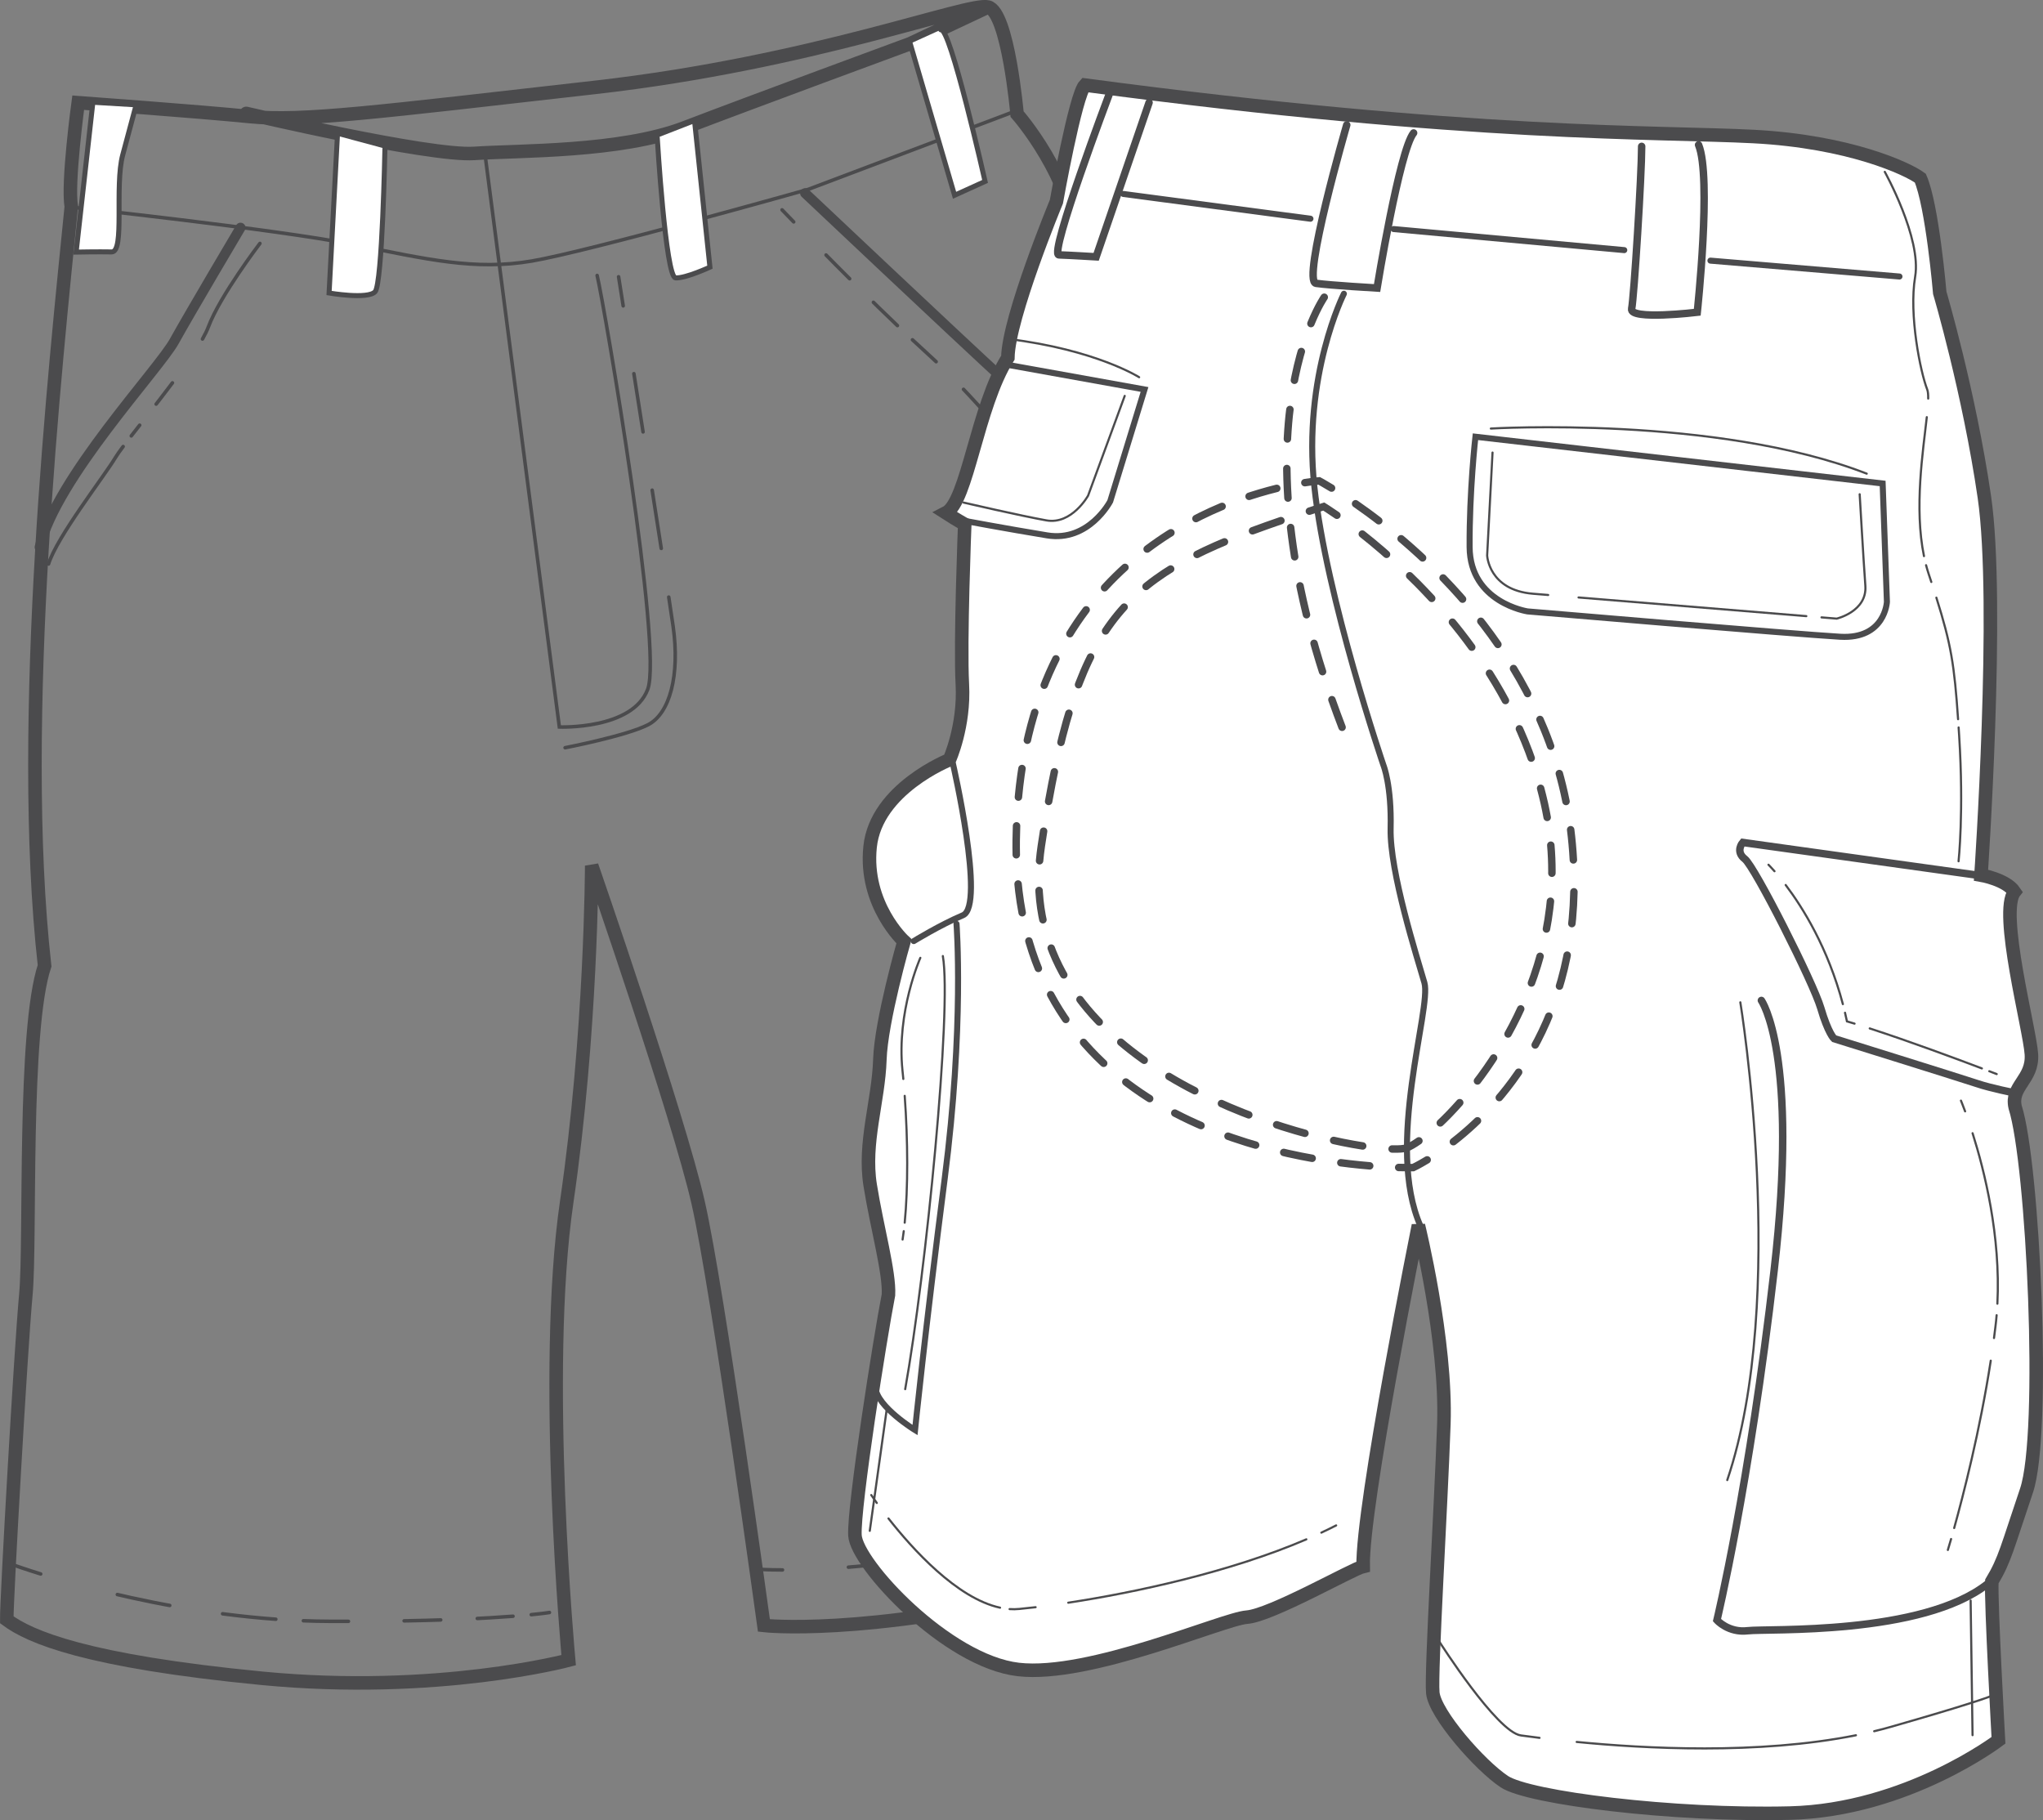<?xml version="1.0" encoding="utf-8"?>
<!-- Generator: Adobe Illustrator 13.0.0, SVG Export Plug-In . SVG Version: 6.00 Build 14948)  -->
<!DOCTYPE svg PUBLIC "-//W3C//DTD SVG 1.1//EN" "http://www.w3.org/Graphics/SVG/1.1/DTD/svg11.dtd">
<svg version="1.1" id="Vrstva_1" xmlns="http://www.w3.org/2000/svg" xmlns:xlink="http://www.w3.org/1999/xlink" x="0px" y="0px"
	 width="75.512px" height="67.271px" viewBox="0 0 75.512 67.271" enable-background="new 0 0 75.512 67.271" xml:space="preserve">
<rect x="0" y="0" width="75.512" height="67.271" fill="#808080" stroke="none"/>
<g>
	<path fill="none" stroke="#4B4B4D" stroke-width="0.5" stroke-linecap="round" d="M2.89,3.795c0,0-0.407,2.997-0.254,3.833
		C2.062,13.4,0.628,26.613,1.648,35.695c-0.8,2.382-0.507,10.162-0.692,12.15c-0.185,1.989-0.716,11.3-0.706,12.021
		c0.854,0.633,2.918,1.531,9.417,2.161c6.499,0.63,11.351-0.668,11.351-0.668s-0.989-10.661-0.073-16.927
		c0.917-6.267,0.925-12.438,0.925-12.438s3.204,9.247,3.934,12.452c0.731,3.205,2.431,15.63,2.431,15.63s3.587,0.41,10.763-1.263
		c7.177-1.673,10.519-3.6,10.519-3.6l-2.636-15.083c0,0,0.362-1.548-0.17-2.87c-0.533-1.322-1.315-3.144-1.564-3.643
		c0.264-3.113-2.957-14.393-3.435-16.443c-0.479-2.05-1.302-4.261-1.886-7.941c-0.149-2.675-2.234-5.017-2.234-5.017
		s-0.331-3.772-1.072-3.957c-0.742-0.185-6.479,2.059-14.522,2.97S11.169,4.5,9.245,4.309C7.322,4.117,2.89,3.795,2.89,3.795
		L2.89,3.795z M9.102,4.192c0,0,6.76,1.591,8.426,1.478s5.407-0.04,7.777-0.949c2.37-0.909,8.338-3.108,8.338-3.108l2.877-1.353"/>
	<path fill="none" stroke="#4B4B4D" stroke-width="0.131" stroke-linecap="round" d="M2.506,7.643c0,0,7.731,0.832,10.518,1.389
		c2.786,0.557,4.529,0.972,6.628,0.616c2.1-0.355,10.224-2.65,10.224-2.65l7.702-2.91 M17.917,5.629l2.757,21.24
		c0,0,2.703,0.11,3.267-1.394c0.564-1.503-1.582-14.074-1.87-15.294"/>
	
		<path fill="none" stroke="#4B4B4D" stroke-width="0.131" stroke-linecap="round" stroke-dasharray="2.179,2.179,2.179,2.179,2.179,2.179" stroke-dashoffset="4" d="
		M23.374,13.457c0.367,2.329,0.853,5.421,1.179,7.534"/>
	<path fill="none" stroke="#4B4B4D" stroke-width="0.131" stroke-linecap="round" d="M22.864,10.229c0,0,0.064,0.406,0.17,1.076
		 M24.718,22.068c0.073,0.478,0.128,0.851,0.161,1.078c0.256,1.811-0.12,3.229-0.93,3.642s-3.062,0.847-3.062,0.847"/>
	<path fill="none" stroke="#4B4B4D" stroke-width="0.37" stroke-linecap="round" d="M8.889,8.416c0,0-1.871,3.154-2.447,4.195
		c-0.576,1.042-4.362,5.057-4.976,7.612"/>
	
		<path fill="none" stroke="#4B4B4D" stroke-width="0.131" stroke-linecap="round" stroke-dasharray="0.989,0.989,0.989,0.989,0.989,0.989" stroke-dashoffset="1" d="
		M6.949,13.36c-0.636,0.913-1.51,1.995-2.097,2.751"/>
	<path fill="none" stroke="#4B4B4D" stroke-width="0.131" stroke-linecap="round" d="M9.607,8.997c0,0-1.475,1.931-1.907,3.089
		c-0.048,0.128-0.122,0.278-0.216,0.444 M4.551,16.504c-0.128,0.171-0.226,0.31-0.283,0.405c-0.415,0.696-2.158,2.922-2.474,3.936"
		/>
	<path fill="none" stroke="#4B4B4D" stroke-width="0.37" stroke-linecap="round" d="M29.76,7.141c0,0,5.57,5.26,7.427,6.965
		c1.857,1.705,3.586,4.484,4.64,5.42"/>
	
		<path fill="none" stroke="#4B4B4D" stroke-width="0.131" stroke-linecap="round" stroke-dasharray="1.237,1.237,1.237,1.237,1.237,1.237" stroke-dashoffset="2" d="
		M30.199,9.087c0.862,0.878,2.025,2.047,3.076,3.048"/>
	
		<path fill="none" stroke="#4B4B4D" stroke-width="0.131" stroke-linecap="round" stroke-dasharray="1.146,1.146,1.146,1.146,1.146,1.146" stroke-dashoffset="2" d="
		M35.412,14.177c1.025,1.066,1.808,2.037,2.747,2.923"/>
	<path fill="none" stroke="#4B4B4D" stroke-width="0.131" stroke-linecap="round" d="M28.906,7.756c0,0,0.159,0.167,0.43,0.445
		 M33.726,12.559c0.156,0.146,0.309,0.286,0.455,0.419c0.145,0.131,0.285,0.261,0.42,0.39 M38.583,17.486
		c0.143,0.124,0.289,0.245,0.442,0.365c1.758,1.387,2.79,2.533,3.055,2.83"/>
	<path fill="#FFFFFF" d="M24.293,5.09c0,0,0.309,5.157,0.676,5.18c0.367,0.023,1.271-0.396,1.271-0.396l-0.56-5.324"/>
	<path fill="none" stroke="#4B4B4D" stroke-width="0.185" stroke-linecap="round" d="M24.293,5.09c0,0,0.309,5.157,0.676,5.18
		c0.367,0.023,1.271-0.396,1.271-0.396l-0.56-5.324"/>
	<path fill="#FFFFFF" d="M33.643,1.613l1.639,5.604l1.128-0.512c0,0-1.299-5.768-1.639-5.604"/>
	<path fill="none" stroke="#4B4B4D" stroke-width="0.185" stroke-linecap="round" d="M33.643,1.613l1.639,5.604l1.128-0.512
		c0,0-1.299-5.768-1.639-5.604"/>
	<path fill="#FFFFFF" d="M12.471,5.02l-0.308,5.809c0,0,1.433,0.247,1.701-0.047c0.269-0.295,0.363-5.29,0.363-5.29"/>
	<path fill="none" stroke="#4B4B4D" stroke-width="0.185" stroke-linecap="round" d="M12.471,5.02l-0.308,5.809
		c0,0,1.433,0.247,1.701-0.047c0.269-0.295,0.363-5.29,0.363-5.29"/>
	<path fill="#FFFFFF" d="M3.423,3.871L2.814,9.317c0,0,0.815-0.016,1.312-0.006C4.623,9.32,4.227,6.875,4.537,5.723
		C4.846,4.57,5.008,3.966,5.008,3.966"/>
	<path fill="none" stroke="#4B4B4D" stroke-width="0.185" stroke-linecap="round" d="M3.423,3.871L2.814,9.317
		c0,0,0.815-0.016,1.312-0.006C4.623,9.32,4.227,6.875,4.537,5.723C4.846,4.57,5.008,3.966,5.008,3.966"/>
	<path fill="none" stroke="#4B4B4D" stroke-width="0.37" stroke-linecap="round" d="M45.044,33.891l-6.835,2.425
		c0,0,1.126,3.562,1.619,4.162c0.494,0.601,1.611,1.935,2.036,1.887c0.426-0.049,2.039-0.867,2.892-1.224
		c0.853-0.355,1.852-1.113,1.852-1.113"/>
	
		<path fill="none" stroke="#4B4B4D" stroke-width="0.131" stroke-linecap="round" stroke-dasharray="2.645,2.645,2.645,2.645,2.645,2.645" stroke-dashoffset="5" d="
		M39.524,42.095c0.72,2.802,1.683,6.52,2.352,8.953"/>
	<path fill="none" stroke="#4B4B4D" stroke-width="0.131" stroke-linecap="round" d="M38.543,38.25c0,0,0.123,0.485,0.326,1.282
		 M42.232,52.321c0.223,0.773,0.375,1.245,0.416,1.251c0.238,0.037,1.27-0.063,2.194-0.361c0.924-0.298,3.861-1.981,3.861-1.981
		 M39.057,36.884c0,0,0.958,2.594,1.523,3.253s0.62,1.252,1.319,1.306c0.698,0.054,4.251-2.022,4.251-2.022"/>
	
		<path fill="none" stroke="#4B4B4D" stroke-width="0.131" stroke-linecap="round" stroke-dasharray="1.813,1.813,1.813,1.813,1.813,1.813" stroke-dashoffset="3" d="
		M30.734,57.967c1.552-0.097,3.701-0.342,6.272-0.925"/>
	
		<path fill="none" stroke="#4B4B4D" stroke-width="0.131" stroke-linecap="round" stroke-dasharray="1.807,1.807,1.807,1.807,1.807,1.807" stroke-dashoffset="3" d="
		M41.374,55.866c2.641-0.789,4.681-1.521,5.99-2.024"/>
	<path fill="none" stroke="#4B4B4D" stroke-width="0.131" stroke-linecap="round" d="M28.016,57.998c0,0,0.317,0.025,0.906,0.026
		 M37.889,56.833c0.288-0.071,0.581-0.146,0.877-0.227c0.296-0.08,0.586-0.16,0.872-0.239 M48.205,53.512
		c0.547-0.221,0.833-0.349,0.833-0.349"/>
	
		<path fill="none" stroke="#4B4B4D" stroke-width="0.131" stroke-linecap="round" stroke-dasharray="1.978,1.978,1.978,1.978,1.978,1.978" stroke-dashoffset="3" d="
		M3.408,58.708c1.767,0.452,4.196,0.953,6.819,1.14"/>
	
		<path fill="none" stroke="#4B4B4D" stroke-width="0.131" stroke-linecap="round" stroke-dasharray="1.353,1.353,1.353,1.353,1.353,1.353" stroke-dashoffset="2" d="
		M14.231,59.916c2.246-0.026,3.771-0.107,4.73-0.181"/>
	<path fill="none" stroke="#4B4B4D" stroke-width="0.131" stroke-linecap="round" d="M0.565,57.864c0,0,0.339,0.123,0.939,0.309
		 M11.214,59.902c0.328,0.013,0.658,0.02,0.989,0.021c0.231,0.001,0.457,0.001,0.676,0.001 M19.636,59.677
		c0.466-0.046,0.672-0.08,0.672-0.08"/>
	<path fill="#FFFFFF" d="M40.101,3.144c-0.351,0.369-1.055,4.311-1.055,4.311s-1.771,4.273-1.794,5.764
		c-1.145,1.819-1.495,5.337-2.29,5.738c0.375,0.241,0.696,0.423,0.696,0.423s-0.173,4.356-0.088,5.908s-0.478,2.793-0.478,2.793
		s-2.709,1.074-2.932,3.217c-0.223,2.144,1.253,3.492,1.253,3.492s-0.846,2.938-0.892,4.374c-0.049,1.528-0.608,3.078-0.358,4.638
		c0.25,1.561,0.72,3.229,0.676,4.055c-0.301,1.531-1.294,7.835-1.239,8.888s3.403,4.654,6.04,4.958
		c2.637,0.305,7.559-1.869,8.446-1.934c0.888-0.063,3.906-1.784,4.298-1.874c-0.05-2.213,2.042-12.604,2.042-12.604
		s1.048,4.255,0.941,7.344s-0.479,9.148-0.409,9.926c0.069,0.777,1.738,2.688,2.646,3.289c0.908,0.6,6.233,1.266,10.55,1.16
		c4.315-0.105,7.712-2.69,7.712-2.69s-0.285-5.099-0.245-5.87c0.484-0.804,0.563-1.242,1.281-3.359S75.148,43,74.483,40.921
		c-0.18-0.783,0.661-1.016,0.6-1.958c-0.061-0.942-1.216-5.258-0.625-6.001c-0.307-0.458-1.238-0.618-1.238-0.618
		s0.694-10.076,0.125-13.975c-0.569-3.898-1.649-7.546-1.649-7.546s-0.273-3.22-0.718-4.238c-0.479-0.356-2.637-1.354-6.164-1.539
		C61.287,4.862,54.479,5.058,40.101,3.144L40.101,3.144z"/>
	<path fill="none" stroke="#4B4B4D" stroke-width="0.5" stroke-linecap="round" d="M40.101,3.144
		c-0.351,0.369-1.055,4.311-1.055,4.311s-1.771,4.273-1.794,5.764c-1.145,1.819-1.495,5.337-2.29,5.738
		c0.375,0.241,0.696,0.423,0.696,0.423s-0.173,4.356-0.088,5.908s-0.478,2.793-0.478,2.793s-2.709,1.074-2.932,3.217
		c-0.223,2.144,1.253,3.492,1.253,3.492s-0.846,2.938-0.892,4.374c-0.049,1.528-0.608,3.078-0.358,4.638
		c0.25,1.561,0.72,3.229,0.676,4.055c-0.301,1.531-1.294,7.835-1.239,8.888s3.403,4.654,6.04,4.958
		c2.637,0.305,7.559-1.869,8.446-1.934c0.888-0.063,3.906-1.784,4.298-1.874c-0.05-2.213,2.042-12.604,2.042-12.604
		s1.048,4.255,0.941,7.344s-0.479,9.148-0.409,9.926c0.069,0.777,1.738,2.688,2.646,3.289c0.908,0.6,6.233,1.266,10.55,1.16
		c4.315-0.105,7.712-2.69,7.712-2.69s-0.285-5.099-0.245-5.87c0.484-0.804,0.563-1.242,1.281-3.359S75.148,43,74.483,40.921
		c-0.18-0.783,0.661-1.016,0.6-1.958c-0.061-0.942-1.216-5.258-0.625-6.001c-0.307-0.458-1.238-0.618-1.238-0.618
		s0.694-10.076,0.125-13.975c-0.569-3.898-1.649-7.546-1.649-7.546s-0.273-3.22-0.718-4.238c-0.479-0.356-2.637-1.354-6.164-1.539
		C61.287,4.862,54.479,5.058,40.101,3.144L40.101,3.144z"/>
	<path fill="none" stroke="#4B4B4D" stroke-width="0.079" stroke-linecap="round" d="M71.217,15.417
		c-0.138,1.255-0.472,3.351-0.104,5.137"/>
	<path fill="none" stroke="#4B4B4D" stroke-width="0.079" stroke-linecap="round" d="M71.571,22.089
		c0.543,1.717,0.665,2.494,0.802,4.492"/>
	<path fill="none" stroke="#4B4B4D" stroke-width="0.079" stroke-linecap="round" d="M69.664,6.351c0,0,1.363,2.448,1.123,3.872
		s0.201,3.547,0.444,4.168c0.029,0.073,0.04,0.189,0.038,0.34 M71.19,20.889c0.029,0.112,0.063,0.222,0.098,0.33
		c0.033,0.1,0.065,0.196,0.096,0.29 M72.393,26.886c0.007,0.099,0.013,0.2,0.02,0.305c0.178,2.815-0.022,4.641-0.022,4.641"/>
	<path fill="none" stroke="#4B4B4D" stroke-width="0.276" stroke-linecap="round" d="M73.301,32.376l-8.887-1.239
		c0,0-0.288,0.329,0.078,0.612c0.365,0.283,2.53,4.566,2.806,5.507c0.276,0.941,0.493,1.132,0.493,1.132s4.737,1.477,5.274,1.657
		c0.536,0.182,1.418,0.351,1.418,0.351 M65.103,36.976c0,0,1.396,1.965,0.472,9.972c-0.923,8.007-2.114,12.931-2.114,12.931
		s0.423,0.478,1.14,0.392s6.462,0.186,8.878-1.745"/>
	<path fill="none" stroke="#4B4B4D" stroke-width="0.079" stroke-linecap="round" d="M72.909,41.883
		c0.44,1.387,1.043,3.798,0.917,6.301"/>
	<path fill="none" stroke="#4B4B4D" stroke-width="0.079" stroke-linecap="round" d="M73.581,50.289
		c-0.398,2.585-1.017,4.981-1.352,6.186"/>
	<path fill="none" stroke="#4B4B4D" stroke-width="0.079" stroke-linecap="round" d="M72.479,40.678c0,0,0.06,0.142,0.154,0.397
		 M73.798,48.609c-0.012,0.142-0.026,0.283-0.044,0.425c-0.017,0.14-0.034,0.279-0.053,0.419 M72.115,56.881
		c-0.075,0.262-0.12,0.405-0.12,0.405"/>
	<path fill="none" stroke="#4B4B4D" stroke-width="0.079" stroke-linecap="round" d="M66.001,32.709
		c0.624,0.824,1.561,2.315,2.114,4.403"/>
	<path fill="none" stroke="#4B4B4D" stroke-width="0.079" stroke-linecap="round" d="M69.107,38.01
		c1.477,0.478,3.263,1.144,4.146,1.478"/>
	<path fill="none" stroke="#4B4B4D" stroke-width="0.079" stroke-linecap="round" d="M65.365,31.96c0,0,0.083,0.081,0.223,0.24
		 M68.194,37.43c0.025,0.104,0.05,0.212,0.072,0.319c0.092,0.026,0.186,0.055,0.281,0.084 M73.527,39.592
		c0.175,0.066,0.274,0.105,0.274,0.105"/>
	<path fill="none" stroke="#4B4B4D" stroke-width="0.276" stroke-linecap="round" d="M40.994,3.494c0,0-2.234,5.914-1.857,5.926
		c0.376,0.012,1.378,0.072,1.378,0.072l1.956-5.7 M49.777,4.618c0,0-1.675,5.778-1.136,5.854c0.539,0.076,2.257,0.174,2.257,0.174
		s0.829-5.088,1.351-5.732 M60.678,5.41c0,1.05-0.282,5.574-0.37,6.004c-0.087,0.43,2.425,0.127,2.425,0.127s0.539-5,0.048-6.187"/>
	<path fill="none" stroke="#4B4B4D" stroke-width="0.223" stroke-linecap="round" d="M41.521,7.169l6.915,0.915 M51.51,8.466
		l8.525,0.778 M63.22,9.633l6.987,0.587 M49.672,10.857c0,0-1.53,3.022-1.092,7.127c0.438,4.104,2.555,10.302,2.555,10.302
		s0.302,0.742,0.264,2.335c-0.037,1.593,0.977,4.756,1.249,5.702c0.272,0.946-1.466,6.01-0.141,9.001"/>
	<path fill="none" stroke="#4B4B4D" stroke-width="0.276" stroke-linecap="round" stroke-dasharray="1.062,1.062" d="
		M50.104,18.619c2.312,1.603,6.882,5.469,7.873,11.521"/>
	<path fill="none" stroke="#4B4B4D" stroke-width="0.276" stroke-linecap="round" stroke-dasharray="1.179,1.179" d="
		M58.174,32.96c-0.119,5.524-3.266,8.432-4.93,9.587"/>
	<path fill="none" stroke="#4B4B4D" stroke-width="0.276" stroke-linecap="round" stroke-dasharray="1.073,1.073" d="
		M50.626,43.089c-3.691-0.304-12.497-1.971-13.041-10.96"/>
	<path fill="none" stroke="#4B4B4D" stroke-width="0.276" stroke-linecap="round" stroke-dasharray="1.065,1.065" d="
		M37.642,29.461c0.82-8.777,7.452-10.993,10.063-11.527"/>
	<path fill="none" stroke="#4B4B4D" stroke-width="0.276" stroke-linecap="round" d="M58.054,30.666
		c0.022,0.174,0.041,0.35,0.057,0.528c0.019,0.199,0.032,0.395,0.043,0.588 M52.75,42.868c-0.32,0.194-0.516,0.285-0.516,0.285
		s-0.194,0.005-0.537-0.004 M37.563,31.592c-0.004-0.176-0.005-0.355-0.003-0.537c0.002-0.18,0.007-0.357,0.013-0.532
		 M48.229,17.839c0.335-0.053,0.528-0.067,0.528-0.067s0.168,0.089,0.459,0.267"/>
	<path fill="none" stroke="#4B4B4D" stroke-width="0.276" stroke-linecap="round" stroke-dasharray="1.093,1.093" d="
		M48.946,10.985c0,0-3.514,5.018,0.659,15.895"/>
	<path fill="none" stroke="#4B4B4D" stroke-width="0.276" stroke-linecap="round" stroke-dasharray="1.167,1.167" d="
		M50.352,19.739c1.871,1.476,5.079,4.515,6.431,8.836"/>
	<path fill="none" stroke="#4B4B4D" stroke-width="0.276" stroke-linecap="round" stroke-dasharray="1.037,1.037" d="
		M57.32,31.238c0.438,5.131-2.733,9.142-4.467,10.608"/>
	<path fill="none" stroke="#4B4B4D" stroke-width="0.276" stroke-linecap="round" stroke-dasharray="1.093,1.093" d="
		M50.367,42.354c-3.697-0.573-12.091-3.367-11.972-9.995"/>
	<path fill="none" stroke="#4B4B4D" stroke-width="0.276" stroke-linecap="round" stroke-dasharray="1.115,1.115" d="
		M38.759,29.62c1.272-7.1,3.169-8.572,9.109-10.554"/>
	<path fill="none" stroke="#4B4B4D" stroke-width="0.276" stroke-linecap="round" d="M56.944,29.136
		c0.05,0.187,0.097,0.376,0.14,0.567c0.038,0.17,0.071,0.34,0.102,0.508 M52.445,42.166c-0.183,0.128-0.336,0.215-0.449,0.257
		c-0.099,0.036-0.285,0.052-0.542,0.043 M38.424,31.813c0.016-0.178,0.037-0.359,0.064-0.542c0.028-0.187,0.057-0.371,0.085-0.551
		 M48.397,18.892c0.174-0.057,0.351-0.113,0.53-0.171c0,0,0.18,0.109,0.487,0.322"/>
	<path fill="none" stroke="#4B4B4D" stroke-width="0.223" stroke-linecap="round" d="M54.534,16.141l15.051,1.728l0.158,4.374
		c0,0-0.063,1.386-1.726,1.291c-1.663-0.095-11.557-0.937-11.557-0.937s-2.128-0.325-2.141-2.378S54.534,16.141,54.534,16.141
		L54.534,16.141z"/>
	<path fill="none" stroke="#4B4B4D" stroke-width="0.079" stroke-linecap="round" d="M55.103,15.839c0,0,8.325-0.496,13.894,1.667"
		/>
	<path fill="none" stroke="#4B4B4D" stroke-width="0.079" stroke-linecap="round" d="M58.345,22.082
		c2.41,0.197,6.464,0.53,8.419,0.69"/>
	<path fill="none" stroke="#4B4B4D" stroke-width="0.079" stroke-linecap="round" d="M55.166,16.726l-0.199,3.803
		c0,0,0.054,1.281,1.694,1.415c0.136,0.011,0.326,0.027,0.562,0.046 M67.325,22.818c0.356,0.029,0.562,0.046,0.562,0.046
		s1.129-0.265,1.059-1.215s-0.21-3.382-0.21-3.382"/>
	<path fill="none" stroke="#4B4B4D" stroke-width="0.223" stroke-linecap="round" d="M37.101,13.458l5.202,0.936l-1.268,4.134
		c0,0-0.788,1.514-2.332,1.259c-1.544-0.254-3.121-0.55-3.121-0.55"/>
	<path fill="none" stroke="#4B4B4D" stroke-width="0.079" stroke-linecap="round" d="M42.104,13.942c0,0-1.595-1.016-4.844-1.415
		 M41.571,14.632l-1.354,3.687c0,0-0.6,1.081-1.541,0.914c-0.94-0.167-3.06-0.658-3.06-0.658"/>
	<path fill="none" stroke="#4B4B4D" stroke-width="0.223" stroke-linecap="round" d="M35.222,28.226c0,0,1.208,5.247,0.37,5.601
		c-0.839,0.354-1.818,0.955-1.818,0.955 M35.354,34.146c0,0,0.292,3.762-0.438,9.427s-1.095,9.281-1.095,9.281
		s-1.4-0.857-1.465-1.568"/>
	<path fill="none" stroke="#4B4B4D" stroke-width="0.079" stroke-linecap="round" d="M33.439,40.502
		c0.121,1.655,0.126,3.412,0,4.688"/>
	<path fill="none" stroke="#4B4B4D" stroke-width="0.079" stroke-linecap="round" d="M34.017,35.401c0,0-0.886,1.987-0.66,4.165
		c0.011,0.104,0.021,0.207,0.031,0.312 M33.404,45.502c-0.014,0.107-0.028,0.211-0.043,0.31"/>
	<path fill="none" stroke="#4B4B4D" stroke-width="0.079" stroke-linecap="round" d="M34.849,35.335
		c0.34,1.951-0.623,11.727-1.392,16.008"/>
	
		<line fill="none" stroke="#4B4B4D" stroke-width="0.079" stroke-linecap="round" x1="32.768" y1="52.136" x2="32.148" y2="56.579"/>
	<path fill="none" stroke="#4B4B4D" stroke-width="0.079" stroke-linecap="round" d="M32.839,56.121
		c0.875,1.115,2.526,2.953,4.124,3.298"/>
	<path fill="none" stroke="#4B4B4D" stroke-width="0.079" stroke-linecap="round" d="M39.484,59.235
		c2.479-0.377,5.975-1.13,8.8-2.342"/>
	<path fill="none" stroke="#4B4B4D" stroke-width="0.079" stroke-linecap="round" d="M32.203,55.256c0,0,0.073,0.109,0.205,0.293
		 M37.316,59.471c0.12,0.008,0.239,0.007,0.357-0.005c0.186-0.018,0.388-0.04,0.605-0.065 M48.839,56.645
		c0.187-0.087,0.369-0.176,0.547-0.267"/>
	<path fill="none" stroke="#4B4B4D" stroke-width="0.079" stroke-linecap="round" d="M58.276,64.381
		c2.484,0.243,6.701,0.479,10.322-0.247"/>
	<path fill="none" stroke="#4B4B4D" stroke-width="0.079" stroke-linecap="round" d="M53.195,60.666c0,0,2.137,3.361,3.023,3.475
		c0.117,0.015,0.353,0.047,0.685,0.089 M69.272,63.985c0.226-0.054,0.449-0.112,0.668-0.176c5.339-1.532,3.657-1.245,3.657-1.245
		 M72.837,59.154l0.071,4.977"/>
	<path fill="none" stroke="#4B4B4D" stroke-width="0.079" stroke-linecap="round" d="M64.325,37.045c0,0,1.796,10.914-0.483,17.658
		"/>
</g>
</svg>
